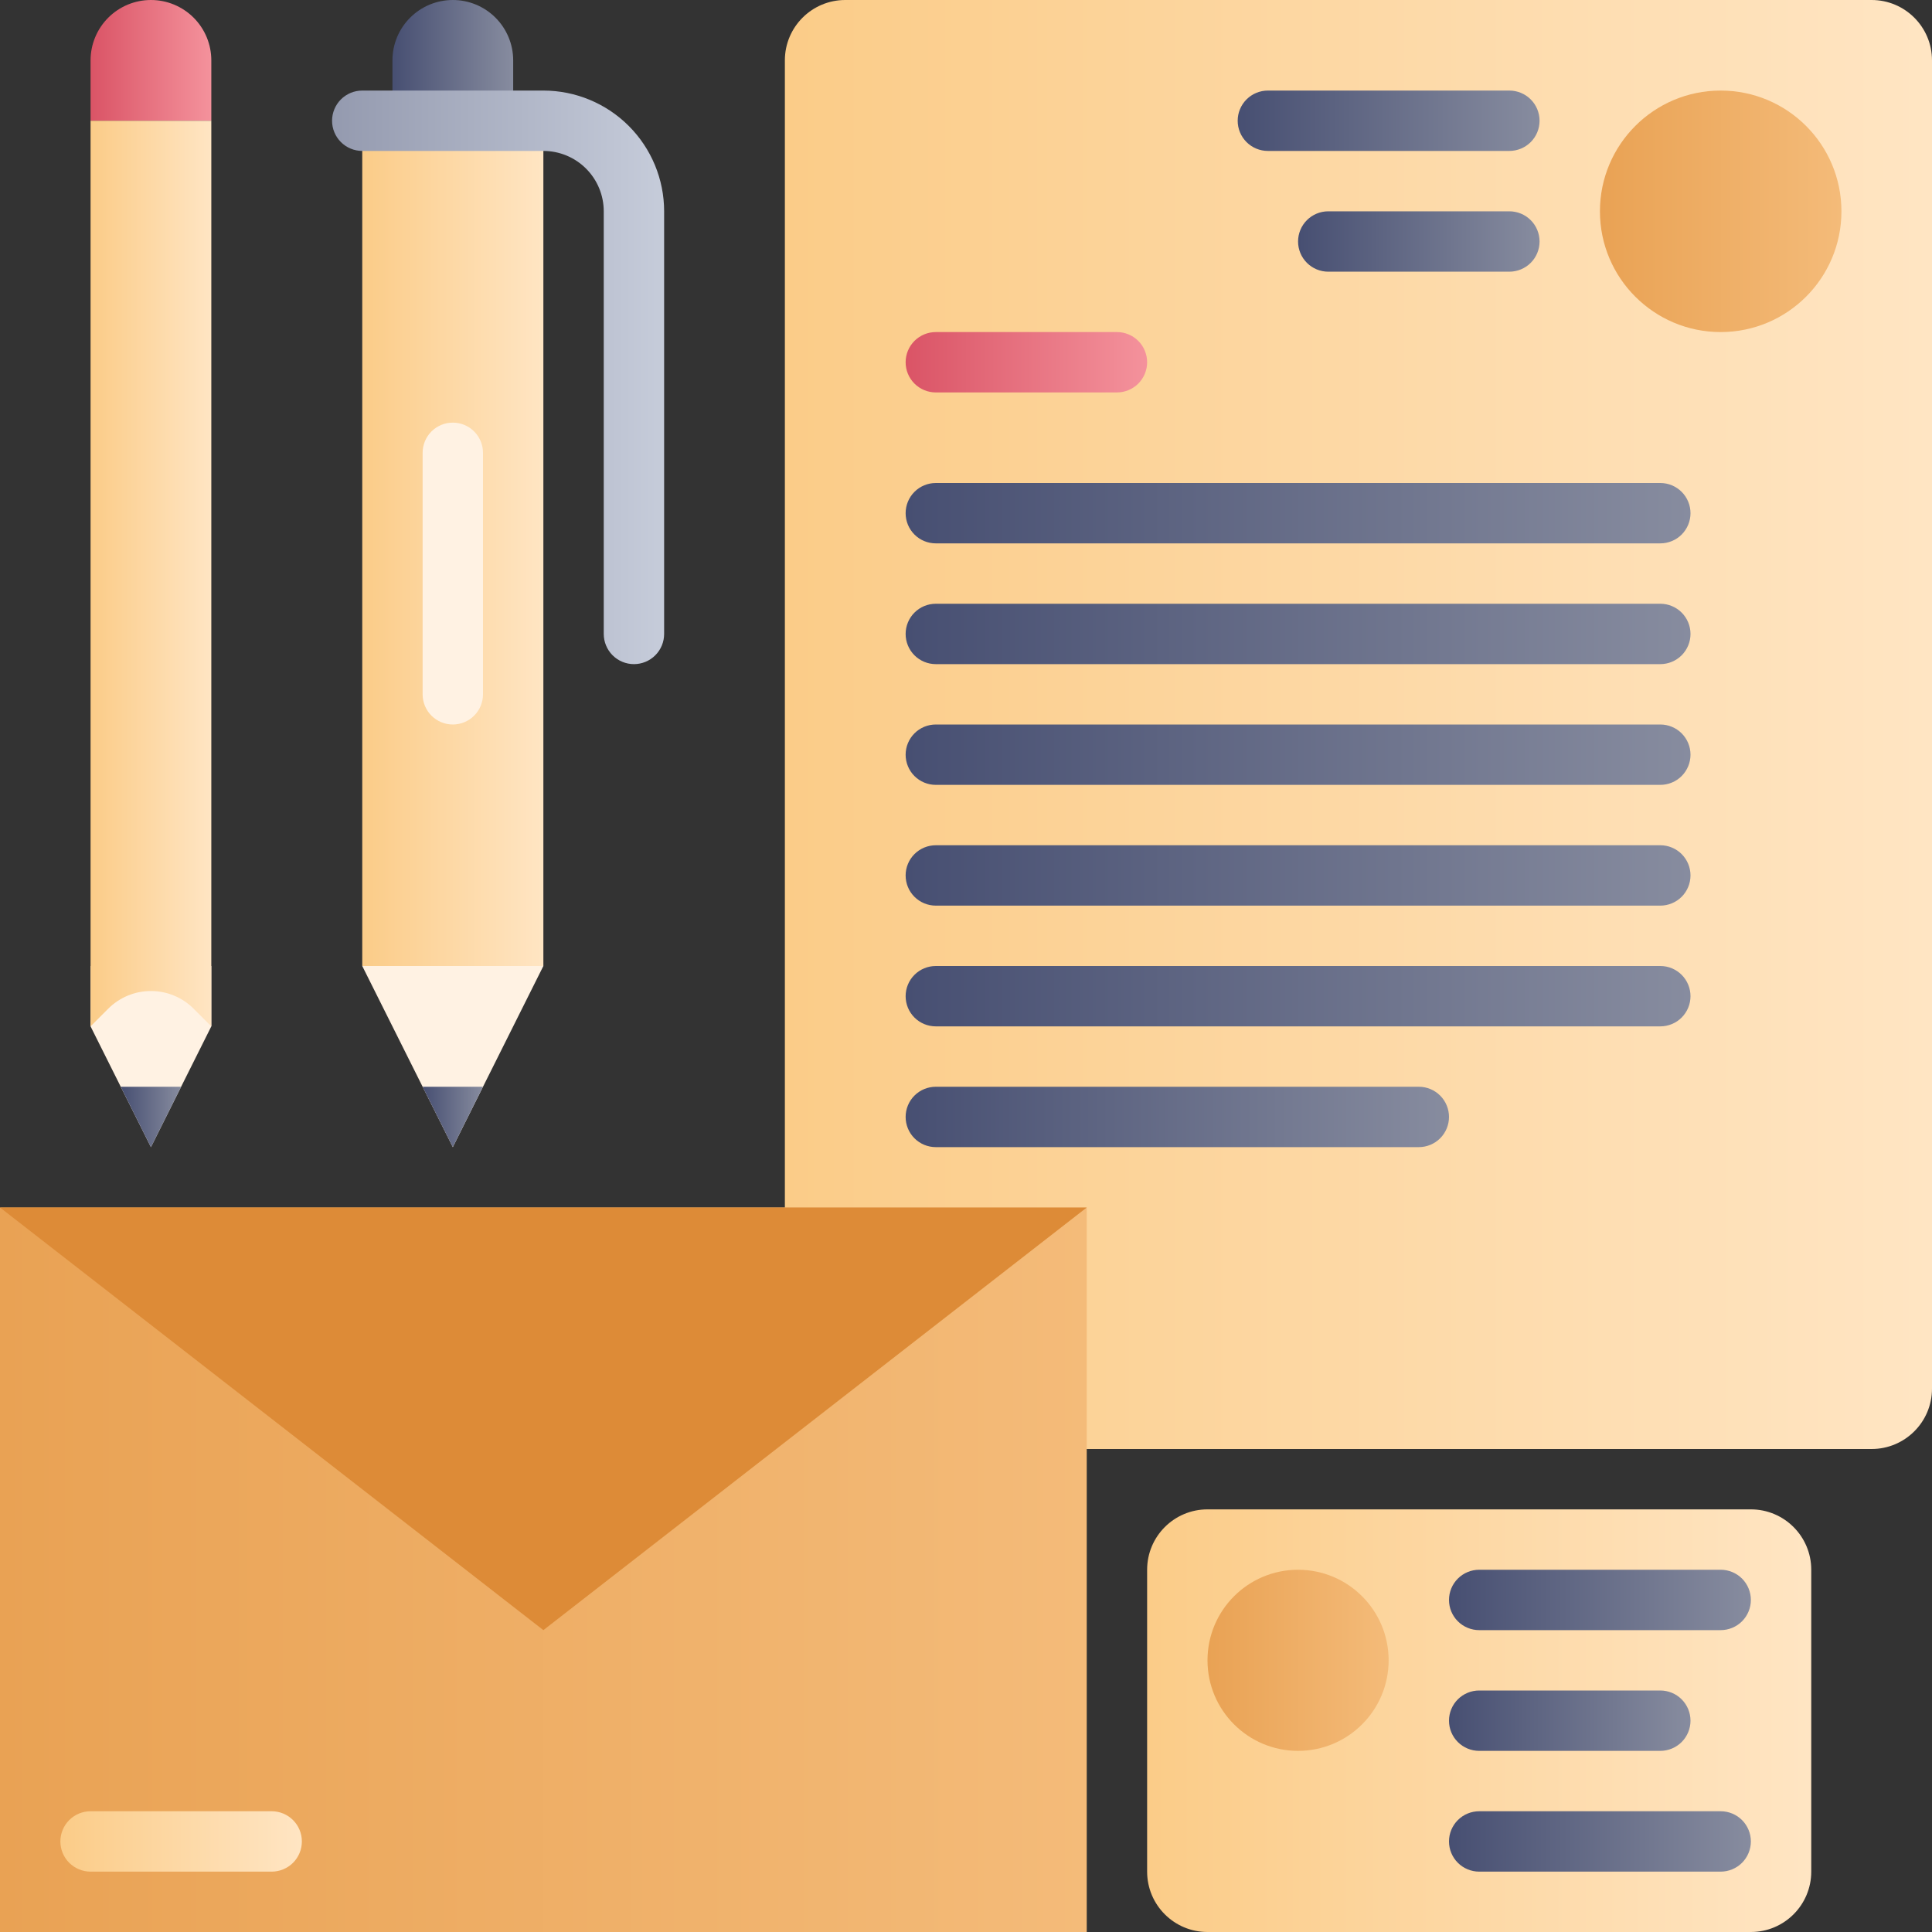 <svg width="130" height="130" viewBox="0 0 130 130" fill="none" xmlns="http://www.w3.org/2000/svg">
<rect x="0" y="0" width="130" height="130" fill="#333333" stroke="none"/>
<g clip-path="url(#clip0_2516_18794)">
<path d="M6.094 65V69.062L10.156 77.188L14.219 69.062V65H6.094Z" fill="#FFF2E3"/>
<path d="M125.938 0H56.875C54.631 0 52.812 1.819 52.812 4.062V93.438C52.812 95.681 54.631 97.5 56.875 97.5H125.938C128.181 97.5 130 95.681 130 93.438V4.062C130 1.819 128.181 0 125.938 0Z" fill="url(#paint0_linear_2516_18794)"/>
<path d="M115.781 22.344C120.269 22.344 123.906 18.706 123.906 14.219C123.906 9.731 120.269 6.094 115.781 6.094C111.294 6.094 107.656 9.731 107.656 14.219C107.656 18.706 111.294 22.344 115.781 22.344Z" fill="url(#paint1_linear_2516_18794)"/>
<path d="M85.312 10.156H101.562C102.101 10.156 102.618 9.942 102.999 9.561C103.38 9.18 103.594 8.664 103.594 8.125C103.594 7.586 103.38 7.07 102.999 6.689C102.618 6.308 102.101 6.094 101.562 6.094H85.312C84.774 6.094 84.257 6.308 83.876 6.689C83.495 7.07 83.281 7.586 83.281 8.125C83.281 8.664 83.495 9.18 83.876 9.561C84.257 9.942 84.774 10.156 85.312 10.156Z" fill="url(#paint2_linear_2516_18794)"/>
<path d="M89.375 18.281H101.562C102.101 18.281 102.618 18.067 102.999 17.686C103.38 17.305 103.594 16.789 103.594 16.25C103.594 15.711 103.38 15.195 102.999 14.814C102.618 14.433 102.101 14.219 101.562 14.219H89.375C88.836 14.219 88.32 14.433 87.939 14.814C87.558 15.195 87.344 15.711 87.344 16.25C87.344 16.789 87.558 17.305 87.939 17.686C88.32 18.067 88.836 18.281 89.375 18.281Z" fill="url(#paint3_linear_2516_18794)"/>
<path d="M0 81.25H73.125V130H0V81.25Z" fill="url(#paint4_linear_2516_18794)"/>
<path d="M0 81.25L36.562 109.688L73.125 81.25H0Z" fill="#DD8B37"/>
<path d="M117.812 101.562H81.25C79.006 101.562 77.188 103.381 77.188 105.625V125.938C77.188 128.181 79.006 130 81.25 130H117.812C120.056 130 121.875 128.181 121.875 125.938V105.625C121.875 103.381 120.056 101.562 117.812 101.562Z" fill="url(#paint5_linear_2516_18794)"/>
<path d="M99.531 109.688H115.781C116.32 109.688 116.837 109.473 117.218 109.093C117.598 108.712 117.812 108.195 117.812 107.656C117.812 107.118 117.598 106.601 117.218 106.22C116.837 105.839 116.32 105.625 115.781 105.625H99.531C98.993 105.625 98.476 105.839 98.095 106.22C97.714 106.601 97.5 107.118 97.5 107.656C97.5 108.195 97.714 108.712 98.095 109.093C98.476 109.473 98.993 109.688 99.531 109.688Z" fill="url(#paint6_linear_2516_18794)"/>
<path d="M87.344 117.812C90.709 117.812 93.438 115.084 93.438 111.719C93.438 108.353 90.709 105.625 87.344 105.625C83.978 105.625 81.25 108.353 81.25 111.719C81.25 115.084 83.978 117.812 87.344 117.812Z" fill="url(#paint7_linear_2516_18794)"/>
<path d="M99.531 117.812H111.719C112.257 117.812 112.774 117.598 113.155 117.218C113.536 116.837 113.75 116.32 113.75 115.781C113.75 115.243 113.536 114.726 113.155 114.345C112.774 113.964 112.257 113.75 111.719 113.75H99.531C98.993 113.75 98.476 113.964 98.095 114.345C97.714 114.726 97.5 115.243 97.5 115.781C97.5 116.32 97.714 116.837 98.095 117.218C98.476 117.598 98.993 117.812 99.531 117.812Z" fill="url(#paint8_linear_2516_18794)"/>
<path d="M99.531 125.938H115.781C116.32 125.938 116.837 125.723 117.218 125.343C117.598 124.962 117.812 124.445 117.812 123.906C117.812 123.368 117.598 122.851 117.218 122.47C116.837 122.089 116.32 121.875 115.781 121.875H99.531C98.993 121.875 98.476 122.089 98.095 122.47C97.714 122.851 97.5 123.368 97.5 123.906C97.5 124.445 97.714 124.962 98.095 125.343C98.476 125.723 98.993 125.938 99.531 125.938Z" fill="url(#paint9_linear_2516_18794)"/>
<path d="M24.375 8.125H36.562V65H24.375V8.125Z" fill="url(#paint10_linear_2516_18794)"/>
<path d="M34.531 8.125H26.406V4.062C26.406 2.985 26.834 1.952 27.596 1.19C28.358 0.428 29.391 0 30.469 0C31.546 0 32.58 0.428 33.341 1.19C34.103 1.952 34.531 2.985 34.531 4.062V8.125Z" fill="url(#paint11_linear_2516_18794)"/>
<path d="M42.656 44.688C42.117 44.688 41.601 44.474 41.22 44.093C40.839 43.712 40.625 43.195 40.625 42.656V14.219C40.625 13.141 40.197 12.108 39.435 11.346C38.673 10.584 37.64 10.156 36.562 10.156H24.375C23.836 10.156 23.32 9.942 22.939 9.561C22.558 9.18 22.344 8.664 22.344 8.125C22.344 7.586 22.558 7.07 22.939 6.689C23.32 6.308 23.836 6.094 24.375 6.094H36.562C38.717 6.094 40.784 6.95 42.308 8.474C43.831 9.997 44.688 12.064 44.688 14.219V42.656C44.688 43.195 44.474 43.712 44.093 44.093C43.712 44.474 43.195 44.688 42.656 44.688Z" fill="url(#paint12_linear_2516_18794)"/>
<path d="M36.562 65L30.469 77.188L24.375 65H36.562Z" fill="#FFF2E3"/>
<path d="M32.5 73.125L30.469 77.188L28.438 73.125H32.5Z" fill="url(#paint13_linear_2516_18794)"/>
<path d="M28.438 46.719V30.469C28.438 29.93 28.651 29.413 29.032 29.032C29.413 28.651 29.93 28.438 30.469 28.438C31.008 28.438 31.524 28.651 31.905 29.032C32.286 29.413 32.5 29.93 32.5 30.469V46.719C32.5 47.258 32.286 47.774 31.905 48.155C31.524 48.536 31.008 48.75 30.469 48.75C29.93 48.75 29.413 48.536 29.032 48.155C28.651 47.774 28.438 47.258 28.438 46.719Z" fill="#FFF2E3"/>
<path d="M14.219 8.125H6.094V4.062C6.094 2.985 6.522 1.952 7.284 1.19C8.046 0.428 9.079 0 10.156 0C11.234 0 12.267 0.428 13.029 1.19C13.791 1.952 14.219 2.985 14.219 4.062V8.125Z" fill="url(#paint14_linear_2516_18794)"/>
<path d="M14.219 69.062L13.02 67.864C12.259 67.107 11.229 66.683 10.156 66.683C9.083 66.683 8.053 67.107 7.292 67.864L6.094 69.062V8.125H14.219V69.062Z" fill="url(#paint15_linear_2516_18794)"/>
<path d="M12.188 73.125L10.156 77.188L8.125 73.125H12.188Z" fill="url(#paint16_linear_2516_18794)"/>
<path d="M111.719 36.562H62.969C62.43 36.562 61.913 36.349 61.532 35.968C61.151 35.587 60.938 35.07 60.938 34.531C60.938 33.992 61.151 33.476 61.532 33.095C61.913 32.714 62.43 32.5 62.969 32.5H111.719C112.257 32.5 112.774 32.714 113.155 33.095C113.536 33.476 113.75 33.992 113.75 34.531C113.75 35.07 113.536 35.587 113.155 35.968C112.774 36.349 112.257 36.562 111.719 36.562Z" fill="url(#paint17_linear_2516_18794)"/>
<path d="M111.719 44.688H62.969C62.43 44.688 61.913 44.474 61.532 44.093C61.151 43.712 60.938 43.195 60.938 42.656C60.938 42.117 61.151 41.601 61.532 41.22C61.913 40.839 62.43 40.625 62.969 40.625H111.719C112.257 40.625 112.774 40.839 113.155 41.22C113.536 41.601 113.75 42.117 113.75 42.656C113.75 43.195 113.536 43.712 113.155 44.093C112.774 44.474 112.257 44.688 111.719 44.688Z" fill="url(#paint18_linear_2516_18794)"/>
<path d="M111.719 52.812H62.969C62.43 52.812 61.913 52.599 61.532 52.218C61.151 51.837 60.938 51.32 60.938 50.781C60.938 50.242 61.151 49.726 61.532 49.345C61.913 48.964 62.43 48.75 62.969 48.75H111.719C112.257 48.75 112.774 48.964 113.155 49.345C113.536 49.726 113.75 50.242 113.75 50.781C113.75 51.32 113.536 51.837 113.155 52.218C112.774 52.599 112.257 52.812 111.719 52.812Z" fill="url(#paint19_linear_2516_18794)"/>
<path d="M111.719 60.938H62.969C62.43 60.938 61.913 60.724 61.532 60.343C61.151 59.962 60.938 59.445 60.938 58.906C60.938 58.367 61.151 57.851 61.532 57.47C61.913 57.089 62.43 56.875 62.969 56.875H111.719C112.257 56.875 112.774 57.089 113.155 57.47C113.536 57.851 113.75 58.367 113.75 58.906C113.75 59.445 113.536 59.962 113.155 60.343C112.774 60.724 112.257 60.938 111.719 60.938Z" fill="url(#paint20_linear_2516_18794)"/>
<path d="M111.719 69.062H62.969C62.43 69.062 61.913 68.849 61.532 68.468C61.151 68.087 60.938 67.57 60.938 67.031C60.938 66.493 61.151 65.976 61.532 65.595C61.913 65.214 62.43 65 62.969 65H111.719C112.257 65 112.774 65.214 113.155 65.595C113.536 65.976 113.75 66.493 113.75 67.031C113.75 67.57 113.536 68.087 113.155 68.468C112.774 68.849 112.257 69.062 111.719 69.062Z" fill="url(#paint21_linear_2516_18794)"/>
<path d="M95.469 77.188H62.969C62.43 77.188 61.913 76.974 61.532 76.593C61.151 76.212 60.938 75.695 60.938 75.156C60.938 74.618 61.151 74.101 61.532 73.72C61.913 73.339 62.43 73.125 62.969 73.125H95.469C96.007 73.125 96.524 73.339 96.905 73.72C97.286 74.101 97.5 74.618 97.5 75.156C97.5 75.695 97.286 76.212 96.905 76.593C96.524 76.974 96.007 77.188 95.469 77.188Z" fill="url(#paint22_linear_2516_18794)"/>
<path d="M75.156 26.406H62.969C62.43 26.406 61.913 26.192 61.532 25.811C61.151 25.43 60.938 24.914 60.938 24.375C60.938 23.836 61.151 23.32 61.532 22.939C61.913 22.558 62.43 22.344 62.969 22.344H75.156C75.695 22.344 76.212 22.558 76.593 22.939C76.974 23.32 77.188 23.836 77.188 24.375C77.188 24.914 76.974 25.43 76.593 25.811C76.212 26.192 75.695 26.406 75.156 26.406Z" fill="url(#paint23_linear_2516_18794)"/>
<path d="M18.281 125.938H6.094C5.555 125.938 5.038 125.723 4.657 125.343C4.277 124.962 4.062 124.445 4.062 123.906C4.062 123.368 4.277 122.851 4.657 122.47C5.038 122.089 5.555 121.875 6.094 121.875H18.281C18.82 121.875 19.337 122.089 19.718 122.47C20.099 122.851 20.312 123.368 20.312 123.906C20.312 124.445 20.099 124.962 19.718 125.343C19.337 125.723 18.82 125.938 18.281 125.938Z" fill="url(#paint24_linear_2516_18794)"/>
</g>
<defs>
<linearGradient id="paint0_linear_2516_18794" x1="52.812" y1="48.75" x2="130" y2="48.75" gradientUnits="userSpaceOnUse">
<stop stop-color="#FBCC88"/>
<stop offset="1" stop-color="#FFE5C3"/>
</linearGradient>
<linearGradient id="paint1_linear_2516_18794" x1="107.656" y1="14.219" x2="123.906" y2="14.219" gradientUnits="userSpaceOnUse">
<stop stop-color="#E9A254"/>
<stop offset="1" stop-color="#F4BB79"/>
</linearGradient>
<linearGradient id="paint2_linear_2516_18794" x1="83.302" y1="8.125" x2="103.573" y2="8.125" gradientUnits="userSpaceOnUse">
<stop stop-color="#474F72"/>
<stop offset="1" stop-color="#878C9F"/>
</linearGradient>
<linearGradient id="paint3_linear_2516_18794" x1="87.364" y1="16.25" x2="103.573" y2="16.25" gradientUnits="userSpaceOnUse">
<stop stop-color="#474F72"/>
<stop offset="1" stop-color="#878C9F"/>
</linearGradient>
<linearGradient id="paint4_linear_2516_18794" x1="0" y1="105.625" x2="73.125" y2="105.625" gradientUnits="userSpaceOnUse">
<stop stop-color="#E9A254"/>
<stop offset="1" stop-color="#F4BB79"/>
</linearGradient>
<linearGradient id="paint5_linear_2516_18794" x1="77.188" y1="115.781" x2="121.875" y2="115.781" gradientUnits="userSpaceOnUse">
<stop stop-color="#FBCC88"/>
<stop offset="1" stop-color="#FFE5C3"/>
</linearGradient>
<linearGradient id="paint6_linear_2516_18794" x1="97.52" y1="107.656" x2="117.792" y2="107.656" gradientUnits="userSpaceOnUse">
<stop stop-color="#474F72"/>
<stop offset="1" stop-color="#878C9F"/>
</linearGradient>
<linearGradient id="paint7_linear_2516_18794" x1="81.25" y1="111.719" x2="93.438" y2="111.719" gradientUnits="userSpaceOnUse">
<stop stop-color="#E9A254"/>
<stop offset="1" stop-color="#F4BB79"/>
</linearGradient>
<linearGradient id="paint8_linear_2516_18794" x1="97.52" y1="115.781" x2="113.73" y2="115.781" gradientUnits="userSpaceOnUse">
<stop stop-color="#474F72"/>
<stop offset="1" stop-color="#878C9F"/>
</linearGradient>
<linearGradient id="paint9_linear_2516_18794" x1="97.52" y1="123.906" x2="117.792" y2="123.906" gradientUnits="userSpaceOnUse">
<stop stop-color="#474F72"/>
<stop offset="1" stop-color="#878C9F"/>
</linearGradient>
<linearGradient id="paint10_linear_2516_18794" x1="24.375" y1="36.562" x2="36.562" y2="36.562" gradientUnits="userSpaceOnUse">
<stop stop-color="#FBCC88"/>
<stop offset="1" stop-color="#FFE5C3"/>
</linearGradient>
<linearGradient id="paint11_linear_2516_18794" x1="26.406" y1="4.062" x2="34.531" y2="4.062" gradientUnits="userSpaceOnUse">
<stop stop-color="#474F72"/>
<stop offset="1" stop-color="#878C9F"/>
</linearGradient>
<linearGradient id="paint12_linear_2516_18794" x1="22.344" y1="25.391" x2="44.688" y2="25.391" gradientUnits="userSpaceOnUse">
<stop stop-color="#949AAF"/>
<stop offset="1" stop-color="#C6CCDA"/>
</linearGradient>
<linearGradient id="paint13_linear_2516_18794" x1="28.438" y1="75.156" x2="32.5" y2="75.156" gradientUnits="userSpaceOnUse">
<stop stop-color="#474F72"/>
<stop offset="1" stop-color="#878C9F"/>
</linearGradient>
<linearGradient id="paint14_linear_2516_18794" x1="6.094" y1="4.062" x2="14.219" y2="4.062" gradientUnits="userSpaceOnUse">
<stop stop-color="#DA5466"/>
<stop offset="1" stop-color="#F4929C"/>
</linearGradient>
<linearGradient id="paint15_linear_2516_18794" x1="6.094" y1="38.594" x2="14.219" y2="38.594" gradientUnits="userSpaceOnUse">
<stop stop-color="#FBCC88"/>
<stop offset="1" stop-color="#FFE5C3"/>
</linearGradient>
<linearGradient id="paint16_linear_2516_18794" x1="8.125" y1="75.156" x2="12.188" y2="75.156" gradientUnits="userSpaceOnUse">
<stop stop-color="#474F72"/>
<stop offset="1" stop-color="#878C9F"/>
</linearGradient>
<linearGradient id="paint17_linear_2516_18794" x1="60.958" y1="34.531" x2="113.73" y2="34.531" gradientUnits="userSpaceOnUse">
<stop stop-color="#474F72"/>
<stop offset="1" stop-color="#878C9F"/>
</linearGradient>
<linearGradient id="paint18_linear_2516_18794" x1="60.958" y1="42.656" x2="113.73" y2="42.656" gradientUnits="userSpaceOnUse">
<stop stop-color="#474F72"/>
<stop offset="1" stop-color="#878C9F"/>
</linearGradient>
<linearGradient id="paint19_linear_2516_18794" x1="60.958" y1="50.781" x2="113.73" y2="50.781" gradientUnits="userSpaceOnUse">
<stop stop-color="#474F72"/>
<stop offset="1" stop-color="#878C9F"/>
</linearGradient>
<linearGradient id="paint20_linear_2516_18794" x1="60.958" y1="58.906" x2="113.73" y2="58.906" gradientUnits="userSpaceOnUse">
<stop stop-color="#474F72"/>
<stop offset="1" stop-color="#878C9F"/>
</linearGradient>
<linearGradient id="paint21_linear_2516_18794" x1="60.958" y1="67.031" x2="113.73" y2="67.031" gradientUnits="userSpaceOnUse">
<stop stop-color="#474F72"/>
<stop offset="1" stop-color="#878C9F"/>
</linearGradient>
<linearGradient id="paint22_linear_2516_18794" x1="60.958" y1="75.156" x2="97.48" y2="75.156" gradientUnits="userSpaceOnUse">
<stop stop-color="#474F72"/>
<stop offset="1" stop-color="#878C9F"/>
</linearGradient>
<linearGradient id="paint23_linear_2516_18794" x1="60.958" y1="24.375" x2="77.167" y2="24.375" gradientUnits="userSpaceOnUse">
<stop stop-color="#DA5466"/>
<stop offset="1" stop-color="#F4929C"/>
</linearGradient>
<linearGradient id="paint24_linear_2516_18794" x1="4.083" y1="123.906" x2="20.292" y2="123.906" gradientUnits="userSpaceOnUse">
<stop stop-color="#FBCC88"/>
<stop offset="1" stop-color="#FFE5C3"/>
</linearGradient>
<clipPath id="clip0_2516_18794">
<rect width="130" height="130" fill="white"/>
</clipPath>
</defs>
</svg>
